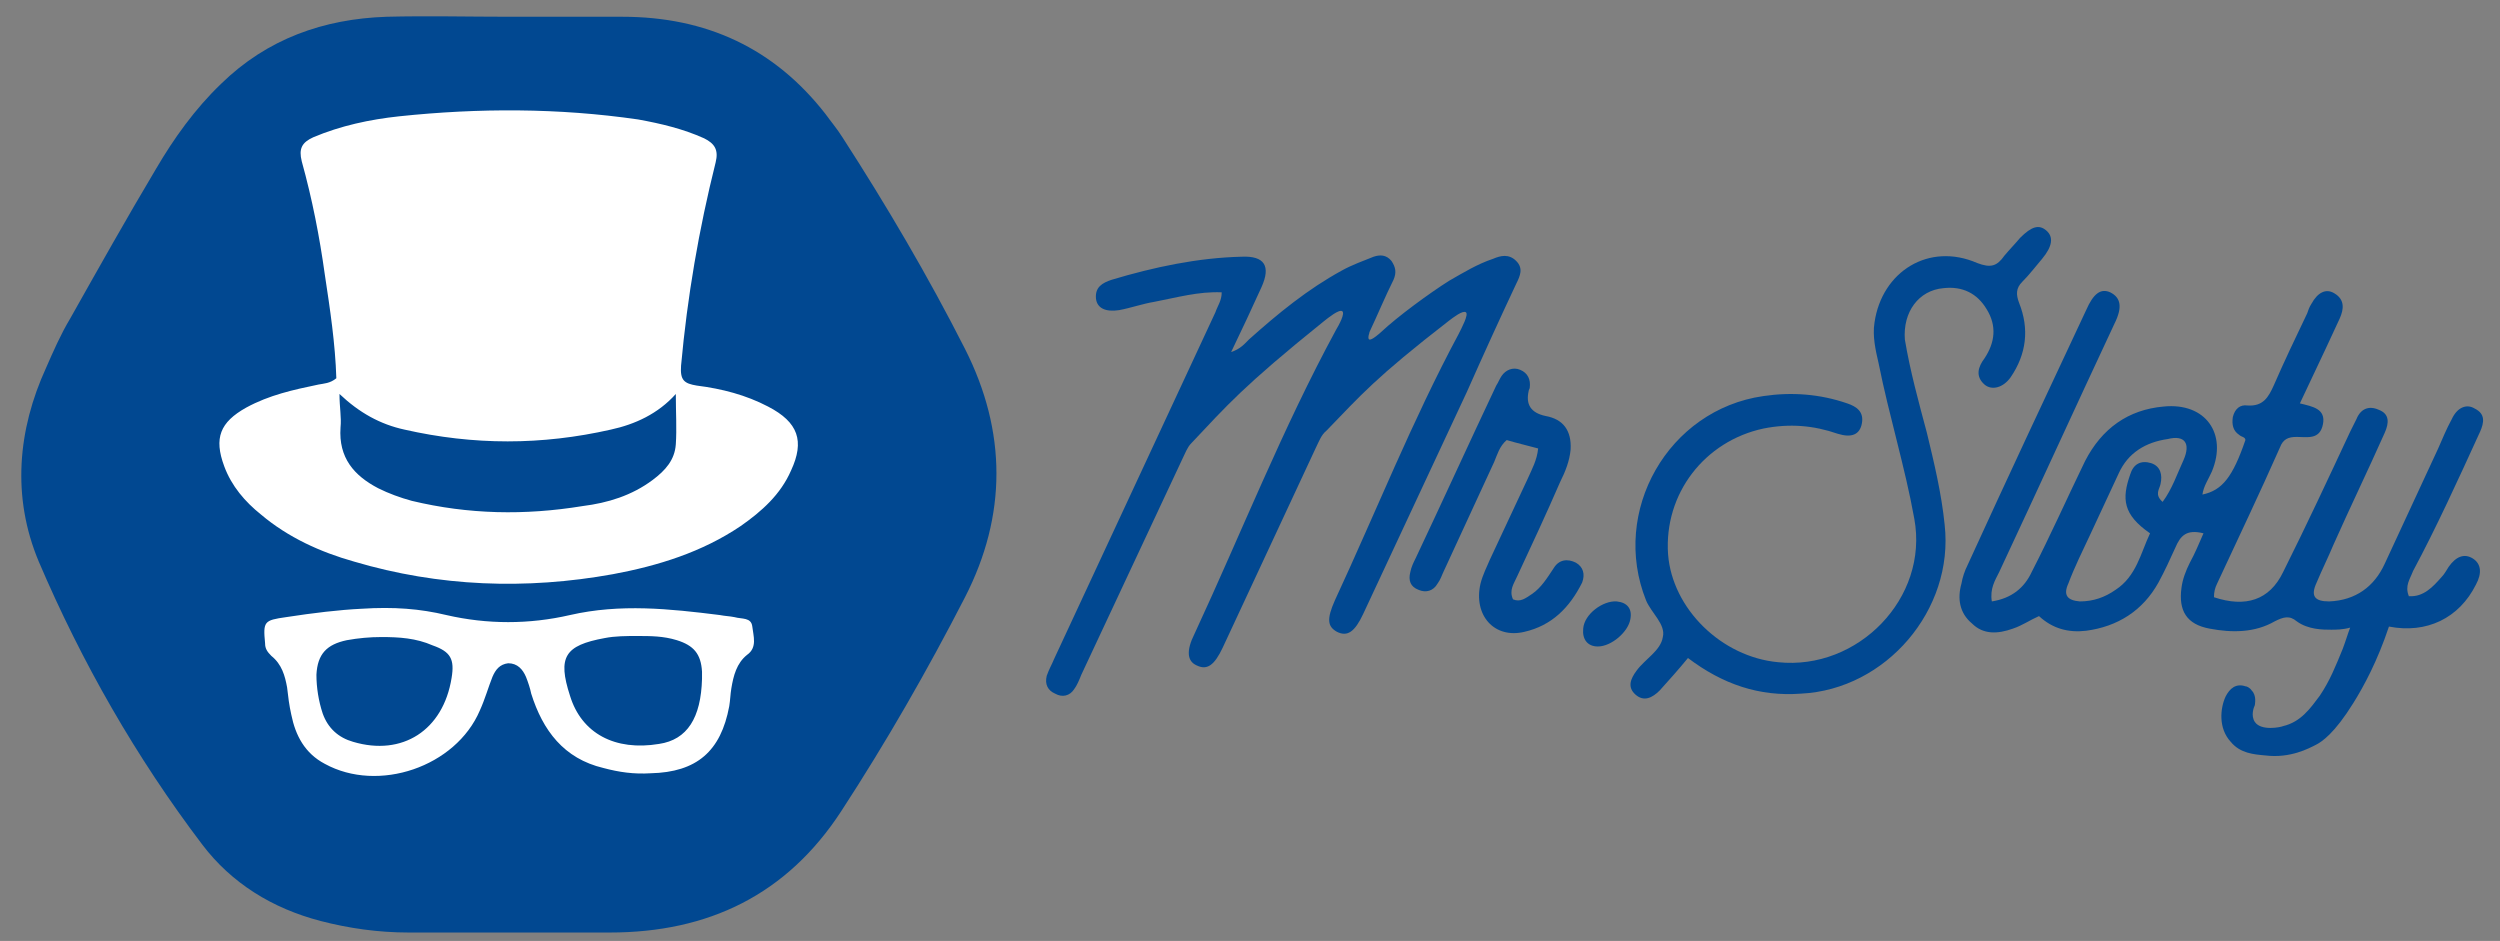 <?xml version="1.0" encoding="utf-8"?>
<!-- Generator: Adobe Illustrator 26.0.2, SVG Export Plug-In . SVG Version: 6.00 Build 0)  -->
<svg version="1.1" id="_Шар_2" xmlns="http://www.w3.org/2000/svg" xmlns:xlink="http://www.w3.org/1999/xlink" x="0px" y="0px"
	 viewBox="0 0 238.6 89.8" style="enable-background:new 0 0 238.6 89.8;" xml:space="preserve">
<rect x="0" y="0" width="238.6" height="89.8" fill="#808080" stroke="none"/>
<style type="text/css">
	.st0{fill:none;}
	.st1{fill:#014891;}
	.st2{fill:#FFFFFF;}
</style>
<g id="_Шар_2-2">
	<g>
		<rect x="-47.5" y="-59.7" class="st0" width="334" height="210"/>
		<g>
			<g>
				<path class="st1" d="M144.7,27.1c0.4-0.8,0.7-1.5,0-2.2c-0.7-0.7-1.5-0.5-2.2-0.2c-1.5,0.5-2.8,1.3-4.2,2.1
					c-1.9,1.2-4.9,3.4-6.5,4.9c-0.1,0.1-0.9,0.8-1.1,0.7c-0.1,0-0.1-0.2-0.1-0.2c0-0.2,0.1-0.4,0.1-0.5c0.8-1.7,1.5-3.4,2.3-5
					c0.3-0.7,0.2-1.2-0.2-1.8c-0.5-0.6-1.1-0.6-1.7-0.4c-1,0.4-2.1,0.8-3,1.3c-3.3,1.8-6.1,4.1-8.9,6.6c-0.4,0.4-0.8,0.9-1.7,1.2
					c1.1-2.3,2-4.2,2.9-6.2c0.9-2,0.3-3-1.9-2.9c-4.2,0.1-8.4,1-12.4,2.2c-0.9,0.3-1.6,0.7-1.5,1.8c0.1,0.9,0.9,1.3,2.2,1.1
					c1.1-0.2,2.2-0.6,3.4-0.8c2.1-0.4,4.2-1,6.4-0.9c0,0.8-0.4,1.3-0.6,1.9c-5.1,11-10.3,22.1-15.4,33.1c-0.2,0.5-0.5,1-0.7,1.6
					c-0.2,0.8,0.1,1.4,0.8,1.7c0.7,0.4,1.4,0.2,1.8-0.4c0.3-0.4,0.5-0.9,0.7-1.4c3.2-6.8,6.4-13.7,9.6-20.5c0.3-0.6,0.5-1.2,0.9-1.6
					c3.4-3.6,4.9-5.4,12.6-11.6c0.5-0.4,1.5-1.2,1.8-1c0.3,0.2-0.3,1.3-0.6,1.8c-5.1,9.4-9,19.3-13.5,29c-0.8,1.6-0.7,2.6,0.2,3
					c1,0.5,1.7,0,2.5-1.7c3-6.4,5.9-12.7,8.9-19.1c0.3-0.6,0.5-1.2,1-1.6c3.3-3.4,4.6-5,11.7-10.5c0.4-0.3,1.3-1,1.6-0.8
					c0.3,0.2-0.4,1.5-0.7,2.1c-4.4,8.2-7.9,17-11.8,25.4c-0.8,1.8-0.7,2.5,0.2,3c1,0.5,1.7,0,2.5-1.7c3.3-7.1,6.6-14.1,9.9-21.2
					C141.6,33.8,143.1,30.5,144.7,27.1L144.7,27.1z"/>
				<path class="st1" d="M185.5,27.5c1.8-0.2,3.2,0.5,4.1,2c1,1.6,0.8,3.2-0.2,4.7c-0.6,0.8-0.9,1.7,0,2.5c0.7,0.6,1.8,0.3,2.5-0.7
					c1.5-2.2,1.8-4.6,0.8-7.1c-0.3-0.8-0.3-1.4,0.3-2c0.7-0.7,1.3-1.5,1.9-2.2c1-1.2,1.1-2.1,0.4-2.7c-0.7-0.6-1.4-0.4-2.5,0.7
					c-0.5,0.6-1,1.1-1.5,1.7c-0.7,1-1.3,1.2-2.6,0.7c-4.6-2-9.1,0.8-9.8,5.7c-0.2,1.3,0.1,2.6,0.4,3.9c1,5,2.5,9.8,3.4,14.8
					c1.4,7.6-5.4,14.5-13,13.7c-5.4-0.5-10.1-5.1-10.5-10.3c-0.4-5.8,3.5-10.8,9.1-12c2.5-0.5,4.8-0.3,7.1,0.5
					c1.3,0.4,2.1,0.1,2.3-1c0.2-1.1-0.5-1.6-1.4-1.9c-2.6-0.9-5.3-1.1-8-0.7c-9.1,1.3-14.6,11-11.2,19.5c0.5,1.2,1.9,2.3,1.6,3.5
					c-0.2,1.3-1.7,2.1-2.5,3.2c-0.6,0.8-0.9,1.6-0.1,2.3c0.8,0.7,1.6,0.3,2.3-0.4c0.9-1,1.8-2,2.7-3.1c3.3,2.5,6.8,3.7,10.8,3.4
					c8.1-0.4,14.6-8,13.7-16.1c-0.3-3-1-5.9-1.7-8.8c-0.8-3-1.6-5.9-2.1-8.9C181.6,29.8,183.1,27.7,185.5,27.5L185.5,27.5z"/>
				<path class="st1" d="M150.4,53.7c-0.8-0.4-1.6-0.3-2.1,0.5c-0.6,0.9-1.2,1.9-2.1,2.5c-0.6,0.4-1.1,0.8-1.8,0.5
					c-0.4-0.9,0.1-1.5,0.4-2.2c1.4-3,2.8-6,4.1-9c0.5-1,0.9-2,1-3.1c0.1-1.8-0.7-2.9-2.4-3.2c-1.4-0.3-1.9-1.1-1.6-2.4
					c0-0.1,0.1-0.2,0.1-0.3c0.1-0.8-0.2-1.4-0.9-1.7c-0.7-0.3-1.4,0-1.8,0.6c-0.2,0.3-0.3,0.6-0.5,0.9c-2.6,5.5-5.1,11-7.7,16.5
					c-0.2,0.4-0.4,0.8-0.5,1.3c-0.2,0.8,0,1.4,0.8,1.7c0.7,0.3,1.4,0.1,1.8-0.6c0.3-0.4,0.4-0.8,0.6-1.2c1.6-3.5,3.2-6.9,4.8-10.4
					c0.3-0.7,0.5-1.5,1.2-2.1c1,0.3,1.9,0.5,3,0.8c-0.1,1.1-0.6,2-1,2.9c-1.2,2.6-2.4,5.1-3.6,7.7c-0.3,0.7-0.7,1.5-0.9,2.3
					c-0.7,3,1.3,5.3,4.2,4.6c2.6-0.6,4.3-2.3,5.5-4.7C151.3,54.8,151.1,54.1,150.4,53.7L150.4,53.7z"/>
				<path class="st1" d="M154.3,57.4c-1.3-0.1-3.1,1.2-3.2,2.6c-0.1,1,0.4,1.7,1.4,1.7c1.3,0,2.9-1.4,3.1-2.6
					C155.8,58.1,155.3,57.5,154.3,57.4L154.3,57.4z"/>
				<path class="st1" d="M236.7,41.2c0.4-0.9,0.5-1.7-0.5-2.2c-0.8-0.5-1.7-0.1-2.2,1c-0.5,0.9-0.9,1.9-1.3,2.8
					c-1.7,3.7-3.4,7.3-5.1,11c-1,2.2-2.8,3.5-5.3,3.6c-1.4,0-1.8-0.5-1.2-1.8c0.5-1.2,1.1-2.4,1.6-3.6c1.6-3.6,3.3-7.1,4.9-10.7
					c0.4-0.9,0.5-1.8-0.6-2.2c-0.9-0.4-1.7-0.1-2.1,0.9c-0.2,0.4-0.4,0.8-0.6,1.2c-2.1,4.5-4.2,9-6.4,13.4c-1.3,2.7-3.6,3.4-6.6,2.4
					c0-0.5,0.1-0.9,0.3-1.3c2-4.3,4.1-8.7,6-13c0.3-0.8,0.8-1,1.6-1c1,0,2.2,0.3,2.5-1.2c0.3-1.5-1-1.7-2.2-2
					c0.9-1.9,1.7-3.6,2.5-5.3c0.4-0.9,0.9-1.9,1.3-2.8c0.4-0.9,0.5-1.8-0.5-2.4c-0.8-0.5-1.6-0.1-2.2,1c-0.2,0.3-0.3,0.6-0.4,0.9
					c-1.1,2.3-2.2,4.6-3.2,6.9c-0.5,1.1-1,2-2.5,1.9c-0.7-0.1-1.2,0.3-1.4,1.1c-0.1,0.7,0,1.3,0.6,1.7c0.2,0.2,0.6,0.2,0.6,0.5
					c-1.2,3.5-2.2,4.8-4.1,5.2c0.1-0.8,0.6-1.5,0.9-2.2c1.5-3.6-0.6-6.6-4.6-6.2c-3.4,0.3-5.9,2.1-7.5,5.2
					c-1.7,3.5-3.3,7.1-5.1,10.6c-0.7,1.5-1.9,2.5-3.8,2.8c-0.2-1.2,0.3-2,0.7-2.8c3.7-7.9,7.3-15.8,11-23.7c0.8-1.6,0.6-2.5-0.4-3
					c-0.9-0.4-1.6,0.1-2.3,1.7c-3.8,8.1-7.6,16.2-11.3,24.3c-0.3,0.6-0.5,1.2-0.6,1.8c-0.4,1.4-0.2,2.8,1,3.8c1.1,1.1,2.5,1,3.9,0.5
					c0.9-0.3,1.6-0.8,2.5-1.2c1.3,1.2,2.8,1.6,4.5,1.4c3-0.4,5.4-1.9,6.9-4.6c0.6-1.1,1.1-2.2,1.6-3.3c0.5-1.2,1.1-1.8,2.7-1.4
					c-0.4,0.9-0.8,1.9-1.3,2.8c-0.4,0.8-0.7,1.6-0.8,2.4c-0.3,2.2,0.5,3.5,2.7,3.9c2.1,0.4,4.3,0.4,6.2-0.7c0.8-0.4,1.4-0.6,2.1,0
					c1.1,0.8,2.5,0.8,3.3,0.8c0.4,0,1.1,0,1.8-0.2c-0.2,0.5-0.4,1.2-0.7,2c-0.7,1.7-1.2,3-2.2,4.5c-0.9,1.2-1.8,2.5-3.5,2.9
					c-0.2,0.1-2.1,0.5-2.7-0.4c-0.4-0.6-0.1-1.4,0-1.6c0-0.1,0.2-0.9-0.3-1.4c-0.2-0.3-0.5-0.4-0.6-0.4c-0.9-0.3-1.5,0.2-1.9,1
					c-0.5,1.1-0.7,3,0.5,4.3c0.9,1.1,2.2,1.2,3.3,1.3c2.4,0.3,4.2-0.7,4.8-1c0.6-0.3,1.8-1.1,3.6-4c1-1.6,2.3-4,3.4-7.3
					c3.6,0.7,6.7-0.8,8.3-4c0.6-1.1,0.5-2-0.3-2.5c-0.8-0.5-1.6-0.2-2.3,0.8c-0.2,0.3-0.4,0.7-0.7,1c-0.8,0.9-1.7,1.9-3.1,1.8
					c-0.4-1,0.1-1.6,0.4-2.4C232.5,50.4,234.6,45.8,236.7,41.2L236.7,41.2z M208.4,43.9c-0.6,1.3-1.1,2.8-2,4
					c-0.8-0.7-0.3-1.2-0.2-1.7c0.2-0.9,0-1.7-0.9-2c-1-0.3-1.7,0.1-2,1.1c-0.8,2.3-0.7,3.8,1.9,5.6c-0.9,1.9-1.3,4.1-3.3,5.4
					c-1,0.7-2.1,1.1-3.4,1.1c-1.2-0.1-1.6-0.6-1.1-1.7c0.6-1.6,1.4-3.2,2.1-4.7c0.9-1.9,1.8-3.9,2.7-5.8c0.9-2,2.6-3,4.7-3.3
					C208.5,41.5,209.1,42.3,208.4,43.9L208.4,43.9z"/>
			</g>
			<g>
				<path class="st1" d="M92.1,33.3c-3.5-6.9-7.5-13.7-11.7-20.2c-0.5-0.8-1.1-1.5-1.6-2.2c-4.9-6.3-11.4-9.3-19.4-9.3
					c-3.6,0-7.2,0-10.7,0c-3.9,0-7.9-0.1-11.8,0c-6,0.2-11.4,2.1-15.8,6.4c-2.5,2.4-4.5,5.2-6.2,8.1c-2.8,4.7-5.5,9.5-8.2,14.3
					c-0.9,1.5-1.6,3.1-2.3,4.7C1.7,41,1.1,47.4,3.7,53.6c4.1,9.6,9.3,18.7,15.6,27c2.8,3.7,6.7,6.1,11.3,7.3
					c2.7,0.7,5.5,1.1,8.4,1.1c6.4,0,12.8,0,19.2,0c9.4,0,16.9-3.6,22.1-11.6c4.3-6.6,8.2-13.4,11.8-20.4
					C96.1,49.2,96.1,41.2,92.1,33.3L92.1,33.3z"/>
				<path class="st2" d="M73.3,38.8c-2.1-1.1-4.4-1.7-6.8-2c-1.2-0.2-1.6-0.5-1.5-1.9c0.6-6.6,1.7-13,3.3-19.4
					c0.3-1.2-0.1-1.8-1.1-2.3c-2-0.9-4.1-1.4-6.3-1.8c-7.6-1.1-15.2-1.1-22.8-0.3c-2.8,0.3-5.6,0.9-8.2,2c-1.1,0.5-1.4,1.1-1.1,2.3
					c1,3.6,1.7,7.2,2.2,10.8c0.5,3.3,1,6.6,1.1,9.9c-0.6,0.5-1.2,0.5-1.7,0.6c-2.4,0.5-4.7,1-6.9,2.2c-2.5,1.4-3.1,2.9-2.1,5.6
					c0.7,1.9,2,3.4,3.5,4.6c2.6,2.2,5.7,3.6,8.9,4.5c8.1,2.4,16.4,2.7,24.7,1.2c4.3-0.8,8.5-2.1,12.2-4.6c2-1.4,3.8-3,4.8-5.3
					C76.8,42.1,76.2,40.3,73.3,38.8L73.3,38.8z M64.5,42.4c-0.1,1.5-1,2.5-2.2,3.4c-2,1.5-4.3,2.2-6.7,2.5
					c-5.5,0.9-10.9,0.8-16.3-0.5c-1.1-0.3-2.2-0.7-3.2-1.2c-2.3-1.2-3.8-2.9-3.6-5.8c0.1-1-0.1-1.9-0.1-3.2c1.9,1.8,3.9,2.9,6.2,3.4
					c6.6,1.5,13.1,1.5,19.7,0c2.3-0.5,4.5-1.5,6.2-3.4C64.5,39.4,64.6,40.9,64.5,42.4L64.5,42.4z"/>
				<path class="st2" d="M71.8,59.8c-0.1-0.9-1-0.7-1.7-0.9c-0.5-0.1-0.9-0.1-1.4-0.2c-4.8-0.6-9.5-1.1-14.3,0
					c-3.9,0.9-7.9,0.9-11.8,0c-2.5-0.6-5-0.8-8.1-0.6c-2.1,0.1-4.6,0.4-7.2,0.8c-2.1,0.3-2.2,0.4-2,2.5c0,0.5,0.2,0.8,0.6,1.2
					c1,0.8,1.3,1.9,1.5,3c0.1,0.9,0.2,1.7,0.4,2.6c0.4,2,1.3,3.7,3.2,4.7c5.1,2.8,12.5,0.3,14.8-5.1c0.5-1.1,0.8-2.2,1.2-3.2
					c0.3-0.7,0.7-1.2,1.5-1.3c0.9,0,1.4,0.6,1.7,1.3c0.2,0.5,0.4,1.1,0.5,1.6c1.1,3.5,3.1,6.2,6.9,7.1c1.5,0.4,2.9,0.6,4.5,0.5
					c4.4-0.1,6.7-2.1,7.5-6.4c0.1-0.6,0.1-1.1,0.2-1.7c0.2-1.2,0.5-2.4,1.5-3.2C72.3,61.8,71.9,60.7,71.8,59.8L71.8,59.8z
					 M43.1,64.7c-0.8,5-4.7,7.5-9.4,6.1c-1.4-0.4-2.4-1.3-2.9-2.7c-0.4-1.2-0.6-2.5-0.6-3.7c0.1-2,1-2.9,2.9-3.3
					c1.1-0.2,2.2-0.3,3.3-0.3c1.7,0,3.3,0.1,4.9,0.8C43,62.2,43.4,62.9,43.1,64.7L43.1,64.7z M62.9,71c-4.2,0.7-7.4-1-8.5-4.6
					c-1.2-3.7-0.5-4.8,3.3-5.5c1-0.2,2.1-0.2,3.1-0.2c1.3,0,2.5,0,3.8,0.4c1.6,0.5,2.3,1.3,2.4,3c0,0.2,0,0.5,0,0.7
					C66.9,68.5,65.6,70.6,62.9,71L62.9,71z"/>
			</g>
		</g>
	</g>
</g>
</svg>
